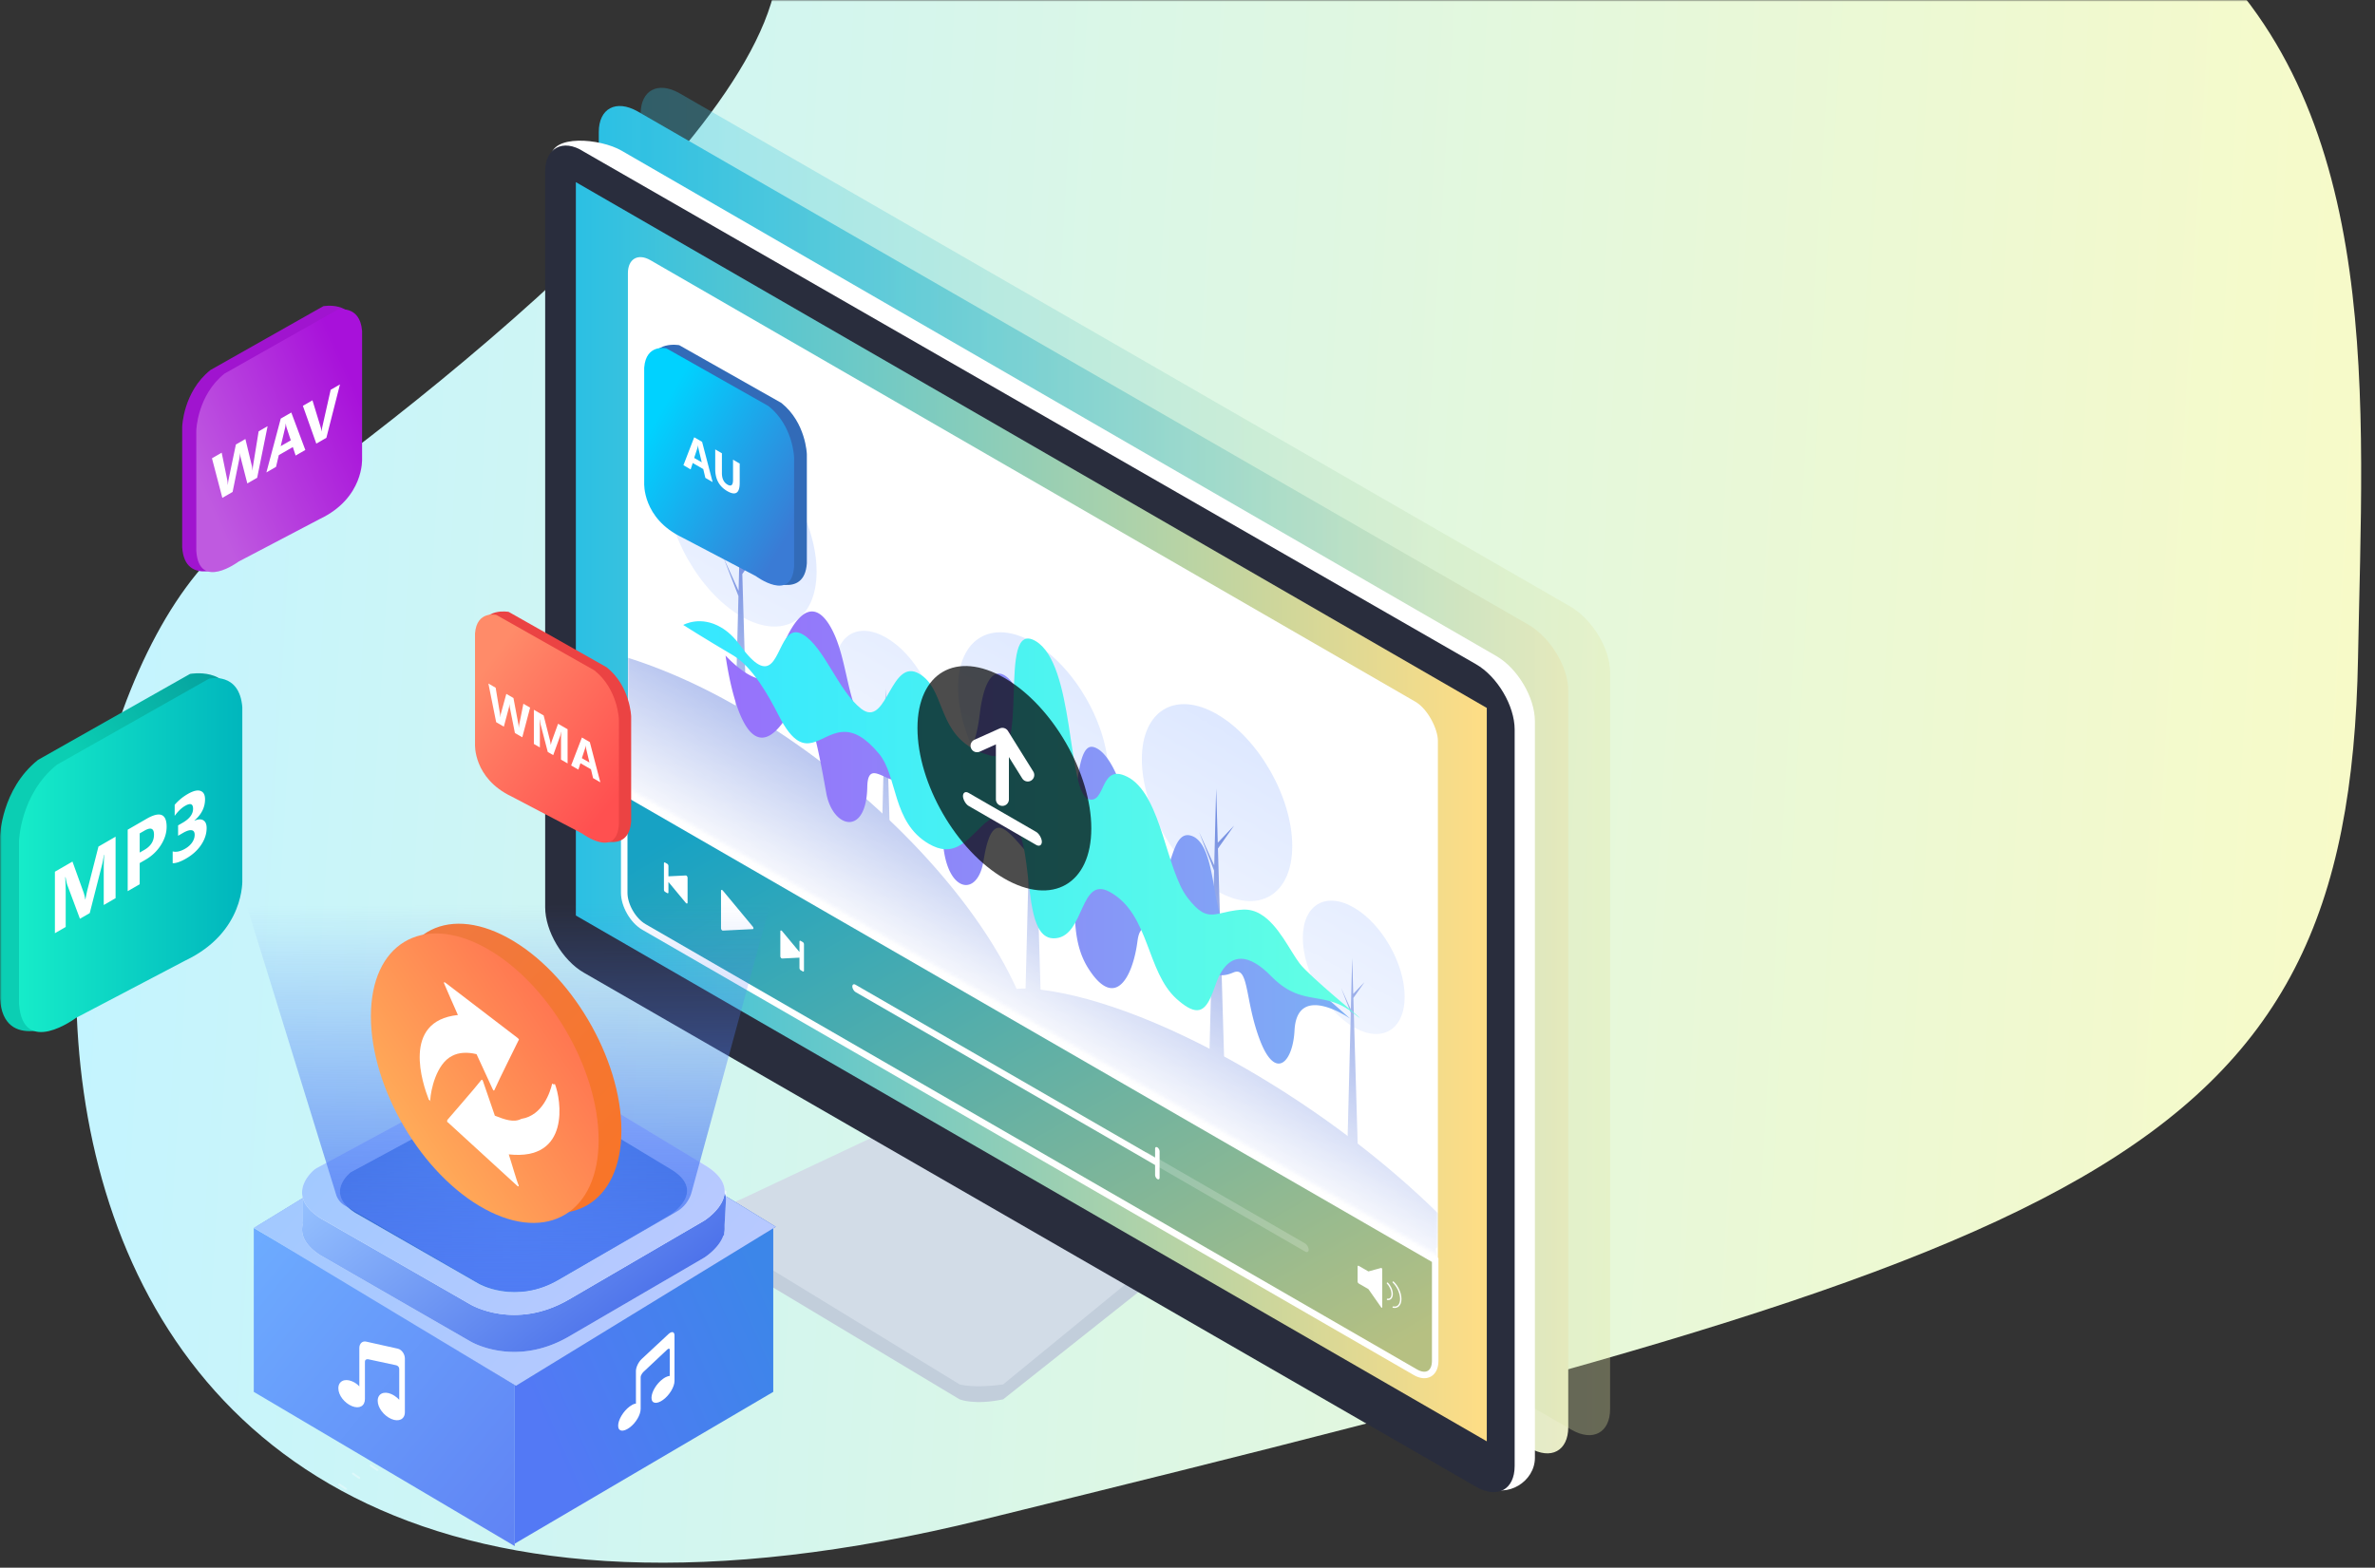 <svg xmlns="http://www.w3.org/2000/svg" width="730" height="482" fill="none"><rect width="100%" height="100%" fill="#333333" stroke="none"/><mask id="a" width="730" height="482" x="0" y="0" maskUnits="userSpaceOnUse" style="mask-type:alpha"><path fill="#D9D9D9" d="M0 0h730v482H0z"/></mask><g mask="url(#a)"><path fill="url(#b)" d="M73.96 163.538C134.71 121.256 258.188 22.943 236.744-24.445c515.035-125.919 490.863 70.311 488.038 226.71-2.825 156.398-83.598 181.618-422.596 264.93C-36.813 550.507-1.975 216.392 73.961 163.538Z"/><path fill="#C2CEDB" fill-rule="evenodd" d="m268.161 355.222-40.18 18.753s-17.43 6.209 0 16.075l66.966 40.186s4.463 1.877 13.393 0l42.888-34.019-83.067-40.995Z" clip-rule="evenodd"/><path fill="#D2DCE7" fill-rule="evenodd" d="m271.18 348.262-43.199 20.356s-17.43 6.208 0 16.074l66.966 40.945s4.463 1.307 13.393 0l40.179-32.907-77.339-44.468Z" clip-rule="evenodd"/><path fill="url(#c)" fill-rule="evenodd" d="M470.161 192.284 195.918 34.215c-6.558-3.681-11.873-.913-11.873 6.397v226.414c0 7.311 5.315 16.302 11.873 20.492l274.243 157.659c6.557 3.78 11.871.914 11.871-6.398V212.368c0-7.312-5.314-16.025-11.871-20.084Z" clip-rule="evenodd"/><path fill="url(#d)" fill-rule="evenodd" d="M483.027 186.692 208.784 28.624c-6.557-3.682-11.873-.914-11.873 6.396v226.414c0 7.311 5.316 16.302 11.873 20.492l274.243 157.659c6.557 3.781 11.872.914 11.872-6.397V206.776c0-7.312-5.315-16.025-11.872-20.084Z" clip-rule="evenodd" opacity=".3"/><path fill="#fff" fill-rule="evenodd" d="M459.913 201.696 191.027 46.308c-6.557-3.78-21.696-5.098-21.696 2.215l4.466 227.913c0 7.313 5.316 16.304 11.873 20.084l271.062 160.47c6.557 3.78 15.053-1.486 15.053-8.799v-226.41c0-7.315-5.315-16.304-11.872-20.085Z" clip-rule="evenodd"/><path fill="#292D3D" fill-rule="evenodd" d="M453.686 204.223 179.442 46.633c-6.556-4.259-11.872-.871-11.872 5.917v226.413c0 7.312 5.316 16.305 11.872 20.083l274.244 158.067c6.557 3.779 11.872.915 11.872-6.396V224.306c0-7.312-5.315-16.304-11.872-20.083Z" clip-rule="evenodd"/><path fill="url(#e)" d="M0 0h323.316v225.482H0z" transform="matrix(.866 .5 0 1 177 56)"/><path fill="#fff" fill-rule="evenodd" d="m104.465 456.158 1.972 1.333c.136.092.485.712.08.412a.297.297 0 0 1-.413.081l-1.973-1.332a.298.298 0 1 1 .334-.494ZM108.63 452.811l1.972 1.331a.297.297 0 1 1-.333.493l-1.973-1.331c-.136-.092-.172-.277-.08-.3.092-.249.277-.285.414-.193ZM114.148 450.349l1.972 1.331c.136.092.486.704.08.413a.296.296 0 0 1-.412.08l-1.973-1.331a.298.298 0 1 1 .333-.493ZM118.313 447l1.973 1.332a.297.297 0 0 1-.333.493l-1.973-1.332c-.137-.092-.172-.277-.08-.3.092-.249.277-.285.413-.193Z" clip-rule="evenodd" opacity=".341"/><rect width="287.484" height="202.661" fill="#fff" rx="8" transform="matrix(.866 .5 0 1 193 76)"/><path fill="url(#f)" stroke="#fff" stroke-width="2" d="m191.866 243.494 249.268 143.915v31.006c0 3.866-2.714 5.433-6.062 3.5L197.928 285c-3.348-1.933-6.062-6.634-6.062-10.5v-31.006Z"/><rect width="58.24" height="2.491" fill="#fff" opacity=".2" rx="1.245" transform="matrix(.866 .5 0 1 351.823 353.827)"/><rect width="108.715" height="2.254" fill="#fff" rx="1.127" transform="matrix(.866 .5 0 1 261.965 302.187)"/><rect width="1.599" height="9.765" fill="#fff" rx=".799" transform="matrix(.866 .5 0 1 355.041 352.353)"/><path fill="#fff" fill-rule="evenodd" d="m420.599 396.339-2.945-1.7a.824.824 0 0 1-.372-.644v-4.575c0-.237.167-.333.372-.215l2.947 1.702 3.902-1.066c.148-.04.356.201.356.412v11.658c0 .212-.208.213-.356.003l-3.904-5.575Z" clip-rule="evenodd"/><path stroke="#fff" stroke-linecap="round" stroke-width=".429" d="M426.469 399.492c.833.13 1.433-.499 1.433-1.646 0-1.155-.608-2.486-1.45-3.318M428.229 401.877c1.343.283 2.322-.685 2.322-2.501 0-1.813-.976-3.908-2.314-5.176"/><path fill="#fff" d="M231.397 284.911c.259.312.259.742 0 .754l-9.233.454c-.248.012-.549-.369-.549-.694v-11.568c0-.326.301-.359.549-.061l9.233 11.115Z"/><path fill="#fff" fill-rule="evenodd" d="M246.102 289.276c-.205-.119-.371-.023-.371.214v3.209l-5.333-6.42c-.248-.299-.549-.265-.549.06v7.665c0 .326.301.707.549.694l5.333-.262v3.21c0 .237.166.525.371.644l.641.37c.206.119.372.022.372-.215v-8.155a.82.82 0 0 0-.372-.644l-.641-.37ZM205.084 265.578a.822.822 0 0 1 .372.644v3.208l5.333-.262c.248-.012.549.369.549.694v7.665c0 .326-.301.359-.549.061l-5.333-6.421v3.21c0 .238-.167.334-.372.215l-.641-.37a.824.824 0 0 1-.372-.644v-8.156c0-.237.167-.333.372-.214l.641.37Z" clip-rule="evenodd"/><mask id="g" width="249" height="308" x="193" y="79" maskUnits="userSpaceOnUse" style="mask-type:alpha"><path fill="#D9D9D9" d="M193 84.634c0-4.742 3.329-6.663 7.435-4.293l234.098 135.157c4.106 2.371 7.435 8.136 7.435 12.878v157.811L193 242.446V84.634Z"/></mask><g mask="url(#g)"><mask id="i" width="250" height="316" x="192" y="99" maskUnits="userSpaceOnUse" style="mask-type:alpha"><rect width="288.675" height="183.429" fill="url(#h)" rx="16" transform="matrix(.866 .5 0 1 192 93)"/></mask><g mask="url(#i)"><path fill="#D8E4FF" d="M272.4 232.846c8.643 4.99 15.65.799 15.65-9.362s-7.007-22.443-15.65-27.433c-8.643-4.99-15.65-.799-15.65 9.362s7.007 22.443 15.65 27.433ZM416.097 315.81c8.644 4.99 15.65.799 15.65-9.362s-7.006-22.443-15.65-27.433c-8.643-4.99-15.65-.799-15.65 9.362s7.007 22.443 15.65 27.433ZM317.603 251.852c12.765 7.37 23.114 1.179 23.114-13.827s-10.349-33.146-23.114-40.516c-12.765-7.37-23.114-1.18-23.114 13.827 0 15.006 10.349 33.146 23.114 40.516ZM374.081 273.943c12.766 7.37 23.114 1.179 23.114-13.827 0-15.007-10.348-33.146-23.114-40.516-12.765-7.37-23.113-1.18-23.113 13.826 0 15.007 10.348 33.146 23.113 40.517ZM227.882 189.534c12.766 7.37 23.114 1.18 23.114-13.826 0-15.007-10.348-33.147-23.114-40.517-12.765-7.37-23.113-1.179-23.113 13.827 0 15.007 10.348 33.146 23.113 40.516Z"/><path fill="#2851D0" fill-rule="evenodd" d="m225.458 242.73 4.735 2.734-2.032-68.971 4.959-7.063-5.012 5.258-.491-16.645-.602 23.615-4.629-10.203 4.588 11.833-1.516 59.442Zm150.932 87.142-4.733-2.733 1.514-59.447-4.586-11.829 4.628 10.199.601-23.612.491 16.649 5.014-5.261-4.961 7.065 2.032 68.969Zm-61.191-24.813 4.734 2.733-2.041-69.276 4.97-7.08-5.024 5.271-.481-16.336-.601 23.611-4.628-10.199 4.586 11.829-1.515 59.447Zm102.163 48.658-3.205-1.85 1.031-40.455-2.983-7.696 3.01 6.635.404-15.825.326 11.06.019-.017 3.442-3.61-3.425 4.879 1.381 46.879Zm-143.411-82.798-3.205-1.85 1.017-39.921-3.256-8.395 3.286 7.24.414-16.265.327 11.089.04-.035 3.442-3.611-3.445 4.906 1.38 46.842Z" clip-rule="evenodd"/><path fill="#2851D0" d="m318.736 328.551-122.291-70.605a2.937 2.937 0 0 1-.505-.361c-.851-.681-1.631-1.797-2.195-3.145-.565-1.347-.876-2.834-.877-4.188v-48.051c11.507 3.626 23.156 8.861 34.822 15.65 43.411 25.063 79.724 65.608 88.83 97.075 1.374 4.558 2.135 9.238 2.216 13.625Z"/><path fill="#2851D0" d="M442.32 373.354v8.187c0 1.122-.379 1.978-1.054 2.382 1.054 4.452 2.008 22.042 1.054 21.492l-151.361-93.403c0-6.014 20.761-8.484 25.754-8.037 16.676 1.221 40.195 9.558 66.252 24.602 22.647 13.075 43.363 28.979 59.355 44.777Z"/></g></g><path fill="url(#j)" d="M308.711 207.612c-3.119-1.803-6.217.976-7.553 11.834-1.337 10.922-3.734 13.022-6.683 11.325-3.967-2.29-8.953-11.558-13.62-15.333a8.277 8.277 0 0 0-1.061-.743c-5.559-3.202-2.525 10.944-10.65 9.417a6.952 6.952 0 0 1-2.016-.742c-6.492-3.754-6.216-18.727-10.82-28.631-1.442-3.097-3.012-5.196-4.667-6.151-4.158-2.396-8.868 2.397-13.493 16.797-1.422 4.433-4.859 3.839-8.104 1.972-3.65-2.099-6.874-5.62-7.044-5.811.127.425 2.673 20.933 9.144 24.665 2.885 1.655 6.555 0 11.138-8.271.955-1.718 1.867-2.142 2.758-1.633 3.501 2.036 6.365 18.897 7.935 27.549.742 4.072 2.673 6.999 4.815 8.229 3.522 2.036 7.617-.53 7.787-10.137.233-12.81 12.198 9.628 16.229-10.774.531-2.63 1.146-3.499 1.782-3.139 2.419 1.4 5.241 19.915 5.156 27.422-.085 9.162 2.44 14.464 5.261 16.097 2.992 1.739 6.322-.657 7.298-6.892 1.507-9.523 3.671-11.22 6.386-9.629 1.782 1.039 3.819 3.478 6.068 6.044 2.249 2.567 4.71 5.26 7.383 6.787 1.124.657 2.291 1.082 3.479 1.23.743.085 1.358.276 1.888.594 5.347 3.075-.169 16.86 7.065 28.143 1.761 2.757 3.373 4.432 4.858 5.281 5.601 3.244 9.123-5.451 10.184-13.658.467-3.585 1.612-4.433 3.055-3.584 2.758 1.59 6.64 9.31 8.995 15.863.764 2.121 1.528 3.266 2.27 3.69 2.758 1.591 5.156-6.829 5.75-12.406.127-1.209.148-1.676.169-1.676.022.021.022 1.506.446 3.245.403 1.739 1.209 3.69 2.885 4.666 1.337.763 3.225.912 5.919-.255.807-.339 1.443-.339 1.952-.042 2.589 1.484 2.292 10.413 6.132 20.635 1.506 4.009 3.055 6.193 4.497 7.02 3.225 1.845 5.877-3.096 6.216-9.798.616-11.961 11.096-7.168 15.339-4.729 1.082.636 1.719 1.081 1.761 1.102-.891-.784-17.757-15.927-22.594-18.705-3.225-1.845-6.28-3.075-9.569-4.963a38.865 38.865 0 0 1-5.155-3.541c-5.368-4.348-3.585-24.581-10.608-28.631-7.446-3.881-6.407 12.979-12.22 15.46-1.676.721-2.885.806-3.755.276-2.185-1.251-2.419-6.15-2.907-14.146-.636-10.434-5.219-25.492-10.862-28.737-.445-.254-.87-.445-1.315-.53-6.407-1.463-3.946 24.962-9.738 24.114a3.544 3.544 0 0 1-1.231-.424c-4.731-2.736-5.855-16.924-8.656-30.497-1.527-7.296-4.624-13.489-7.679-15.249Z"/><path fill="url(#k)" d="M318.309 197.098c-12.325-7.239-.978 38.616-13.876 35.202-2.295-.605-4.207-1.405-5.822-2.356-10.434-6.137-8.373-18.281-16.065-22.797-8.585-5.035-9.817 15.558-17.085 11.28-.233-.152-.51-.325-.765-.519-7.076-5.554-11.368-18.973-17.892-22.819-7.458-4.365-6.715 13.268-13.77 9.119-1.444-.843-3.229-2.615-5.482-5.705-1.976-2.701-3.995-4.495-5.95-5.619-6.247-3.673-11.347-.864-11.602-.734.361.237 7.076 4.473 15.151 9.227 6.184 3.63 11.113 12.555 14.216 18.649 2.21 4.343 4.165 6.655 5.992 7.736 2.996 1.75 5.653.194 8.606-1.189 2.954-1.383 6.205-2.593 10.391-.129 1.764 1.037 3.677 2.722 5.823 5.294 5.801 7.023 3.973 21.047 15.236 27.66 7.437 4.365 11.198-.346 16.383-5.446 2.848-2.787 5.737-3.803 8.139-2.399 2.146 1.254 3.931 4.474 4.93 10.07 1.848 10.157 1.551 23.252 6.651 26.256.85.518 1.87.713 3.081.583 8.797-.951 7.331-19.189 16.404-14.284l.574.324c11.794 6.937 10.795 24.246 20.06 32.609 1.232 1.102 2.316 1.923 3.293 2.506 4.803 2.831 6.588-.734 8.713-6.915 2.082-6.007 5.843-10.264 12.218-6.525 1.488.864 3.103 2.16 4.888 3.997 1.721 1.751 3.336 3.004 4.908 3.933 3.124 1.837 6.014 2.334 8.904 2.831 2.89.497 5.801.994 8.988 2.874.744.432 1.488.929 2.253 1.534 1.339 1.059 2.019 1.556 2.167 1.642.829.476-15.406-12.727-18.465-16.725-3.018-3.933-6.567-11.972-12.07-15.213-1.594-.951-3.358-1.469-5.334-1.383-6.417.303-9.116 2.788-12.686.692-1.275-.757-2.677-2.097-4.399-4.344-6.523-8.492-7.904-30.555-17.7-36.736-9.711-5.704-7.034 8.623-13.09 6.332-6.162-3.652-4.016-41.533-15.916-48.513Z"/><circle cx="30.851" cy="30.851" r="30.851" fill="#000" opacity=".7" transform="matrix(.866 .5 0 1 282 193)"/><rect width="28" height="4" fill="#fff" rx="2" transform="matrix(.866 .5 0 1 295.984 242.779)"/><path stroke="#fff" stroke-linecap="round" stroke-width="4" d="M308.108 226.779v19"/><path stroke="#fff" stroke-linecap="round" stroke-linejoin="round" stroke-width="4" d="m300.314 229.279 7.795-3.5 7.794 12.5"/><path fill="url(#l)" d="m11.683 233.635 46.73-26.439s12.294-2.294 13.144 8.813l-2.92 52.876s.914 16.205-17.525 24.97l-32.128 20.563S1.111 323.782 0 307.074v-49.939s.402-14.495 11.683-23.5Z"/><path fill="url(#m)" d="m17.524 235.104 46.732-26.438s9.372-2.295 10.222 8.812v52.878s.915 16.203-17.524 24.969L23.366 312.95s-16.413 12.301-17.524-4.406v-49.939s.401-14.495 11.683-23.501Z"/><path fill="#fff" d="m35.528 276.148-3.642 2.103v-11.312c0-1.221.046-2.597.137-4.126l-.091.052c-.19 1.27-.362 2.204-.514 2.802l-3.836 15.069-3.014 1.74-3.905-10.468c-.107-.281-.278-1.061-.514-2.34l-.102.06c.098 1.806.148 3.412.148 4.818v10.455l-3.323 1.918v-18.905l5.4-3.118 3.346 9.274c.267.743.46 1.532.582 2.367l.069-.04c.205-1.164.422-2.199.65-3.104l3.346-13.112 5.263-3.038v18.905Zm7.41-10.791v6.513l-3.688 2.129v-18.905l5.778-3.336c4.125-2.382 6.188-1.564 6.188 2.452 0 1.899-.594 3.78-1.781 5.643-1.18 1.85-2.76 3.346-4.739 4.489l-1.758 1.015Zm0-9.123v5.893l1.45-.837c1.964-1.134 2.946-2.694 2.946-4.68 0-1.943-.982-2.347-2.946-1.213l-1.45.837Zm10.139 9.163v-3.626c1.096.29 2.375.013 3.836-.83.921-.532 1.637-1.174 2.147-1.925.517-.756.776-1.543.776-2.36 0-.844-.32-1.31-.96-1.397-.631-.093-1.502.182-2.614.824l-1.518.876v-3.19l1.404-.811c2.131-1.23 3.197-2.663 3.197-4.298 0-1.538-.818-1.835-2.455-.89-1.096.633-2.162 1.657-3.197 3.072v-3.401a15.533 15.533 0 0 1 4.02-3.323c1.674-.966 2.975-1.283 3.904-.949.936.33 1.404 1.189 1.404 2.578 0 2.469-1.084 4.642-3.254 6.519v.066c1.157-.501 2.07-.541 2.74-.119.67.413 1.005 1.204 1.005 2.373 0 1.767-.56 3.487-1.678 5.162-1.119 1.674-2.664 3.08-4.636 4.218-1.69.976-3.063 1.453-4.121 1.431Z"/><path fill="#A014CF" d="m64.674 113.774 34.693-19.628s9.127-1.704 9.758 6.543l-2.168 39.256s.679 12.031-13.01 18.538l-23.853 15.266s-13.27 6.952-14.094-5.452v-37.076s.298-10.761 8.674-17.447Z"/><path fill="url(#n)" d="m69.01 114.865 34.694-19.628s6.958-1.704 7.589 6.542v39.257s.679 12.03-13.01 18.538l-24.936 13.085s-12.186 9.132-13.01-3.271v-37.076s.297-10.761 8.673-17.447Z"/><path fill="#fff" d="m82.253 131.035-3.206 15.855-3.027 1.748-2.013-7.823a6.86 6.86 0 0 1-.195-1.46l-.033.02c-.051.667-.124 1.234-.22 1.699l-2.064 10.176-3.154 1.821-3.189-12.163 2.986-1.723 1.708 8.339c.073.355.127.858.16 1.509l.052-.029c.022-.514.104-1.108.245-1.782l2.199-10.557 2.926-1.689 1.987 8.256c.074.303.138.767.195 1.392l.034-.02c.022-.527.081-1.082.177-1.665l1.675-10.312 2.757-1.592Zm11.595 7.31-2.977 1.718-.863-2.617-4.313 2.491-.854 3.608-2.96 1.709 4.414-16.553 3.24-1.87 4.313 11.514Zm-4.466-2.959-1.302-3.955a5.248 5.248 0 0 1-.203-1.143l-.068.039a8.015 8.015 0 0 1-.211 1.343l-1.32 5.508 3.104-1.792Zm15.113-17.193-4.177 16.416-3.096 1.787-4.127-11.621 2.943-1.699 2.529 8.286c.135.45.217.868.245 1.255l.05-.029c.04-.459.128-.988.263-1.587l2.512-11.157 2.858-1.651Z"/><path fill="#326BB8" d="m240.158 123.88-31.37-17.748s-8.252-1.541-8.822 5.916l1.96 35.494s-.614 10.878 11.764 16.762l21.566 13.803s11.999 6.286 12.744-4.93v-33.522s-.27-9.731-7.842-15.775Z"/><path fill="url(#o)" d="m236.236 124.865-31.369-17.747s-6.291-1.54-6.862 5.916v35.495s-.614 10.877 11.764 16.761l22.546 11.831s11.018 8.258 11.763-2.957v-33.523s-.269-9.73-7.842-15.776Z"/><path fill="#fff" d="m219.039 148.219-2.233-1.29-.647-2.71-3.235-1.867-.641 1.966-2.22-1.281 3.311-8.592 2.43 1.403 3.235 12.371Zm-3.349-6.087-.977-4.094a6.735 6.735 0 0 1-.152-1.033l-.051-.029c-.021.295-.074.57-.159.824l-.989 2.988 2.328 1.344Zm11.671 6.343c0 3.154-1.273 3.996-3.819 2.527-2.469-1.426-3.704-3.679-3.704-6.761v-6.064l2.055 1.187v6.093c0 1.699.575 2.881 1.725 3.545 1.129.652 1.694.158 1.694-1.483v-6.182l2.049 1.183v5.955Z"/><path fill="#EB4343" d="m186.472 205.164-30.115-17.038s-7.922-1.478-8.469 5.68l1.882 34.074s-.59 10.443 11.292 16.092l20.705 13.251s11.518 6.034 12.234-4.733v-32.182s-.259-9.341-7.529-15.144Z"/><path fill="url(#p)" d="m182.707 206.111-30.115-17.037s-6.039-1.479-6.587 5.679v34.075s-.59 10.442 11.293 16.091l21.645 11.358s10.577 7.927 11.292-2.839v-32.182s-.258-9.341-7.528-15.145Z"/><path fill="#fff" d="m162.94 217.562-2.404 9.115-2.271-1.311-1.51-7.609a7.948 7.948 0 0 1-.146-1.264l-.025-.014a6.34 6.34 0 0 1-.165 1.083l-1.548 5.845-2.366-1.366-2.391-11.883 2.239 1.292 1.282 7.735c.054.329.095.753.12 1.271l.038.022c.017-.367.078-.741.184-1.125l1.649-6.013 2.195 1.267 1.49 7.914c.055.291.104.695.146 1.212l.026.015c.017-.376.061-.741.133-1.095l1.256-6.284 2.068 1.193Zm11.518 17.154-2.023-1.168v-6.285c0-.678.025-1.413.076-2.204l-.051-.029c-.105.583-.2.992-.285 1.226l-2.131 5.911-1.675-.967-2.169-8.32c-.059-.225-.154-.768-.286-1.63l-.057-.033a54.91 54.91 0 0 1 .083 2.773v5.808l-1.846-1.066v-10.503l3 1.732 1.859 7.299c.148.583.256 1.146.323 1.688l.038.022c.114-.515.235-.951.362-1.307l1.858-5.138 2.924 1.688v10.503Zm10.067 5.812-2.233-1.289-.647-2.71-3.235-1.868-.641 1.966-2.22-1.281 3.311-8.592 2.43 1.403 3.235 12.371Zm-3.349-6.087-.977-4.094a6.717 6.717 0 0 1-.152-1.033l-.051-.029c-.021.295-.074.57-.159.824l-.989 2.988 2.328 1.344Z"/><path fill="url(#q)" fill-rule="evenodd" d="M78 377.554v50.387l80.215 47.422v-50.8L78 377.554Z" clip-rule="evenodd"/><path fill="#fff" d="m122.307 414.665-9.728-2.171c-1.183-.289-2.128.586-2.128 1.94v11.845s-.705-.959-2.275-1.603c-2.31-.952-4.176.009-4.176 2.152 0 2.143 1.866 4.535 4.176 5.487 2.309.952 3.993-.048 3.993-2.191v-11.438c0-.946.99-.783.99-.783l8.602 1.851s.955.183.955 1.196v9.439s-.876-1.084-2.446-1.78c-2.31-1.005-4.175-.084-4.175 2.059 0 2.143 1.865 4.575 4.175 5.593 2.31 1.004 4.176.083 4.176-2.06v-16.552c-.012-1.348-.967-2.688-2.139-2.984Z"/><path fill="url(#r)" fill-rule="evenodd" d="M237.674 377.554v50.387l-79.459 46.664v-49.284l79.459-47.767Z" clip-rule="evenodd"/><path fill="#fff" d="m205.508 410.128-8.241 7.676c-1.002.912-1.802 2.577-1.802 3.724v10.035s-.598-.122-1.928.868c-1.956 1.453-3.537 4.092-3.537 5.907 0 1.816 1.581 2.017 3.537.564 1.957-1.452 3.383-3.947 3.383-5.762v-9.69c0-.802.839-1.631.839-1.631l7.287-6.847s.809-.779.809.079v7.996s-.742-.061-2.072.885c-1.956 1.408-3.537 4.014-3.537 5.829 0 1.815 1.581 2.05 3.537.653 1.957-1.408 3.538-4.014 3.538-5.829v-14.022c-.01-1.131-.82-1.332-1.813-.435Z"/><path fill="#316ADA" fill-rule="evenodd" d="m158.595 328.27 79.848 48.904-79.848 48.905-79.849-48.905 79.849-48.904Z" clip-rule="evenodd"/><path fill="url(#s)" d="m158.594 328.27 79.849 48.904-79.849 48.905L78 377.5l80.594-49.23Z"/><path fill="#EAF6FF" fill-rule="evenodd" d="m223.296 366.181-.601 10.855a6.41 6.41 0 0 1-.11 1.977l-.046.816h-.18c-1.344 3.982-5.874 6.823-5.874 6.823l-41.621 24.264c-16.691 9.688-30.27 1.515-30.27 1.515l-46.161-26.537c-5.414-3.497-6.102-7.032-5.298-9.81v-10.662l6.811-3.032v6.704l54.486-29.451c7.297-5.13 18.919 3.791 18.919 3.791l42.378 25.623v-5.909l7.567 3.033Z" clip-rule="evenodd"/><path fill="url(#t)" d="M220.823 365.189a3.714 3.714 0 0 1 2.326 3.652l-.42 7.575c-.023.413-.003.826-.002 1.24.001.441-.044.875-.13 1.297a.993.993 0 0 0-.016.122l-.036.651a.11.11 0 0 1-.108.103.11.11 0 0 0-.104.073c-1.248 3.584-5.055 6.228-5.741 6.681a4.355 4.355 0 0 1-.217.134l-41.511 24.199c-16.038 9.309-29.202 2.127-30.208 1.551l-.131-.076-46.093-26.497c-4.722-3.05-5.848-6.13-5.525-8.71.093-.74.228-1.478.228-2.223v-7.327c0-1.345.792-2.564 2.02-3.111l1.86-.828a2.084 2.084 0 0 1 2.931 1.904c0 1.578 1.686 2.583 3.075 1.833l51.411-27.789c6.55-4.604 16.583 2.111 18.57 3.535.238.171.474.332.725.484l39.244 23.727c1.211.733 2.758-.14 2.758-1.555a1.817 1.817 0 0 1 2.493-1.687l2.601 1.042Z"/><path fill="#EAF6FF" fill-rule="evenodd" d="m98.432 374.52 46.162 26.538s13.579 8.173 30.27-1.517l41.621-24.262s13.545-8.476.757-16.681l-43.891-26.538s-11.622-8.921-18.919-3.791l-57.513 31.087s-10.083 7.674 1.513 15.164Z" clip-rule="evenodd"/><path fill="url(#u)" d="m98.432 374.52 46.093 26.498.131.076c1.005.576 14.169 7.758 30.208-1.553l41.514-24.2c.072-.042.134-.079.203-.124 1.188-.782 12.812-8.822.661-16.619l-43.515-26.311a10.994 10.994 0 0 1-.725-.483c-1.986-1.424-12.02-8.139-18.57-3.535L97.46 359.064c-.36.194-.702.412-1.007.686-1.845 1.657-8.065 8.283 1.98 14.77Z"/><path fill="#EAF6FF" fill-rule="evenodd" d="m109.071 372.841 37.925 21.781s11.156 6.708 24.868-1.244l34.194-19.914s11.128-6.956.622-13.692l-36.06-21.781s-9.547-7.322-15.542-3.111l-47.25 25.515s-8.285 6.298 1.243 12.446Z" clip-rule="evenodd"/><path fill="url(#v)" d="m109.071 372.841 37.925 21.781s11.156 6.708 24.868-1.244l34.194-19.914s11.128-6.956.622-13.692l-36.06-21.781s-9.547-7.322-15.542-3.111l-47.25 25.515s-8.285 6.298 1.243 12.446Z"/><path fill="url(#w)" d="M103.305 367.254 74 272.5V266h166l-27.415 100.521a9.995 9.995 0 0 1-4.66 6.036l-36.928 21.252a25.003 25.003 0 0 1-24.98-.024l-39.982-23.109a6.002 6.002 0 0 1-2.73-3.422Z"/><path fill="url(#x)" d="M156 288.285c-19.33-10.509-35-1.023-35 21.188 0 22.21 15.67 48.733 35 59.242s35 1.023 35-21.187c0-22.209-15.67-48.735-35-59.243Z"/><path fill="url(#y)" d="M149 291.285c-19.329-10.509-35-1.023-35 21.187s15.671 48.734 35 59.243c19.33 10.509 35 1.023 35-21.187 0-22.211-15.67-48.734-35-59.243Z"/><path fill="#fff" fill-rule="evenodd" d="M156.378 354.925c.806 2.408 2.412 8.125 3.03 9.486.19.674-.441.167-.441.167l-21.235-19.441c-.245-.255-.356.047-.26-.768.267-.366 8.798-10.094 10.43-12.267.304-.415.539.265.539.265l3.663 10.663c3.018 1.186 5.827 2.202 8.145.973 6.62-1.046 8.889-8.334 9.476-10.86.131.022.296.44.83.143 1.897 4.645 4.925 23.716-14.177 21.639Zm-4.92-19.998-4.984-10.818c-2.897-.706-5.47-.53-7.46.51-4.944 2.401-6.641 10.717-6.766 13.559-.032.605.76.596-.439-.062-1.874-4.782-8.525-24.213 8.935-26.048-1.107-2.449-3.362-7.671-4.229-9.669-.277-.696.368-.27.368-.27l22.143 16.938c.259.229.704.568.357.786-.183.442-6.281 12.596-7.4 15.257-.205.509-.525-.183-.525-.183Z" clip-rule="evenodd"/></g><defs><linearGradient id="o" x1="198" x2="244" y1="135" y2="161.5" gradientUnits="userSpaceOnUse"><stop stop-color="#00D2FF"/><stop offset="1" stop-color="#3A7BD5"/></linearGradient><linearGradient id="b" x1="29.74" x2="723.513" y1="188.319" y2="229.601" gradientUnits="userSpaceOnUse"><stop stop-color="#C4F4FF"/><stop offset="1" stop-color="#F7FAC8"/></linearGradient><linearGradient id="d" x1="196.911" x2="494.899" y1="234.126" y2="234.126" gradientUnits="userSpaceOnUse"><stop stop-color="#2BC0E4"/><stop offset="1" stop-color="#E2E5A4"/></linearGradient><linearGradient id="e" x1="0" x2="323.316" y1="112.741" y2="112.741" gradientUnits="userSpaceOnUse"><stop stop-color="#2BC0E4"/><stop offset="1" stop-color="#FFDD85"/></linearGradient><linearGradient id="f" x1="442" x2="320.07" y1="407.5" y2="192.604" gradientUnits="userSpaceOnUse"><stop stop-color="#B6C082"/><stop offset="1" stop-color="#17A2C4"/></linearGradient><linearGradient id="h" x1="144.338" x2="144.338" y1="0" y2="156.176" gradientUnits="userSpaceOnUse"><stop stop-color="#7593FF"/><stop offset="1" stop-color="#FFC395" stop-opacity="0"/></linearGradient><linearGradient id="j" x1="408.913" x2="223.004" y1="257.5" y2="257.458" gradientUnits="userSpaceOnUse"><stop stop-color="#7DADF5"/><stop offset="1" stop-color="#9771FB"/></linearGradient><linearGradient id="k" x1="418.022" x2="209.985" y1="251.993" y2="251.993" gradientUnits="userSpaceOnUse"><stop stop-color="#63FFE3"/><stop offset="1" stop-color="#35E7FF"/></linearGradient><linearGradient id="l" x1="20.958" x2="92.078" y1="284.806" y2="238.556" gradientUnits="userSpaceOnUse"><stop offset=".36" stop-color="#0BCEB3"/><stop offset="1" stop-color="#059D9C"/></linearGradient><linearGradient id="m" x1="74.485" x2="5.842" y1="262.891" y2="262.891" gradientUnits="userSpaceOnUse"><stop stop-color="#00B6BD"/><stop offset="1" stop-color="#16ECC9"/></linearGradient><linearGradient id="n" x1="60.649" x2="111.649" y1="147.5" y2="124.5" gradientUnits="userSpaceOnUse"><stop stop-color="#BF5AE0"/><stop offset="1" stop-color="#A811DA"/></linearGradient><linearGradient id="c" x1="184.045" x2="482.032" y1="239.718" y2="239.718" gradientUnits="userSpaceOnUse"><stop stop-color="#2BC0E4"/><stop offset="1" stop-color="#EAECC6"/></linearGradient><linearGradient id="p" x1="153.788" x2="198.625" y1="198.826" y2="232.576" gradientUnits="userSpaceOnUse"><stop stop-color="#FF8B69"/><stop offset="1" stop-color="#FF5050"/></linearGradient><linearGradient id="q" x1="77.756" x2="173.673" y1="377.851" y2="456.515" gradientUnits="userSpaceOnUse"><stop stop-color="#6DACFF"/><stop offset="1" stop-color="#6083F4"/></linearGradient><linearGradient id="r" x1="165.5" x2="239.477" y1="435.5" y2="403.106" gradientUnits="userSpaceOnUse"><stop stop-color="#5379F5"/><stop offset="1" stop-color="#3C86E9"/></linearGradient><linearGradient id="s" x1="81.268" x2="179.716" y1="372.159" y2="453.621" gradientUnits="userSpaceOnUse"><stop stop-color="#A2C9FF"/><stop offset="1" stop-color="#B8C9FF"/></linearGradient><linearGradient id="t" x1="97.5" x2="156.906" y1="360.5" y2="435.258" gradientUnits="userSpaceOnUse"><stop stop-color="#98C4FF"/><stop offset="1" stop-color="#4D72EA"/></linearGradient><linearGradient id="u" x1="95.5" x2="173.887" y1="361.5" y2="427.681" gradientUnits="userSpaceOnUse"><stop stop-color="#A2C9FF"/><stop offset="1" stop-color="#B8C9FF"/></linearGradient><linearGradient id="v" x1="104.488" x2="211.194" y1="333.574" y2="333.574" gradientUnits="userSpaceOnUse"><stop stop-color="#356DD5"/><stop offset=".48" stop-color="#4984ED"/><stop offset="1" stop-color="#356CD5"/></linearGradient><linearGradient id="w" x1="157" x2="157.75" y1="278" y2="401" gradientUnits="userSpaceOnUse"><stop stop-color="#507CF4" stop-opacity="0"/><stop offset="1" stop-color="#507CF4"/></linearGradient><linearGradient id="x" x1="129.144" x2="195.78" y1="287.163" y2="350.454" gradientUnits="userSpaceOnUse"><stop stop-color="#F07940"/><stop offset="1" stop-color="#F87529"/></linearGradient><linearGradient id="y" x1="113.669" x2="176.165" y1="347.832" y2="305.744" gradientUnits="userSpaceOnUse"><stop stop-color="#FFB359"/><stop offset="1" stop-color="#FF7051"/></linearGradient></defs></svg>